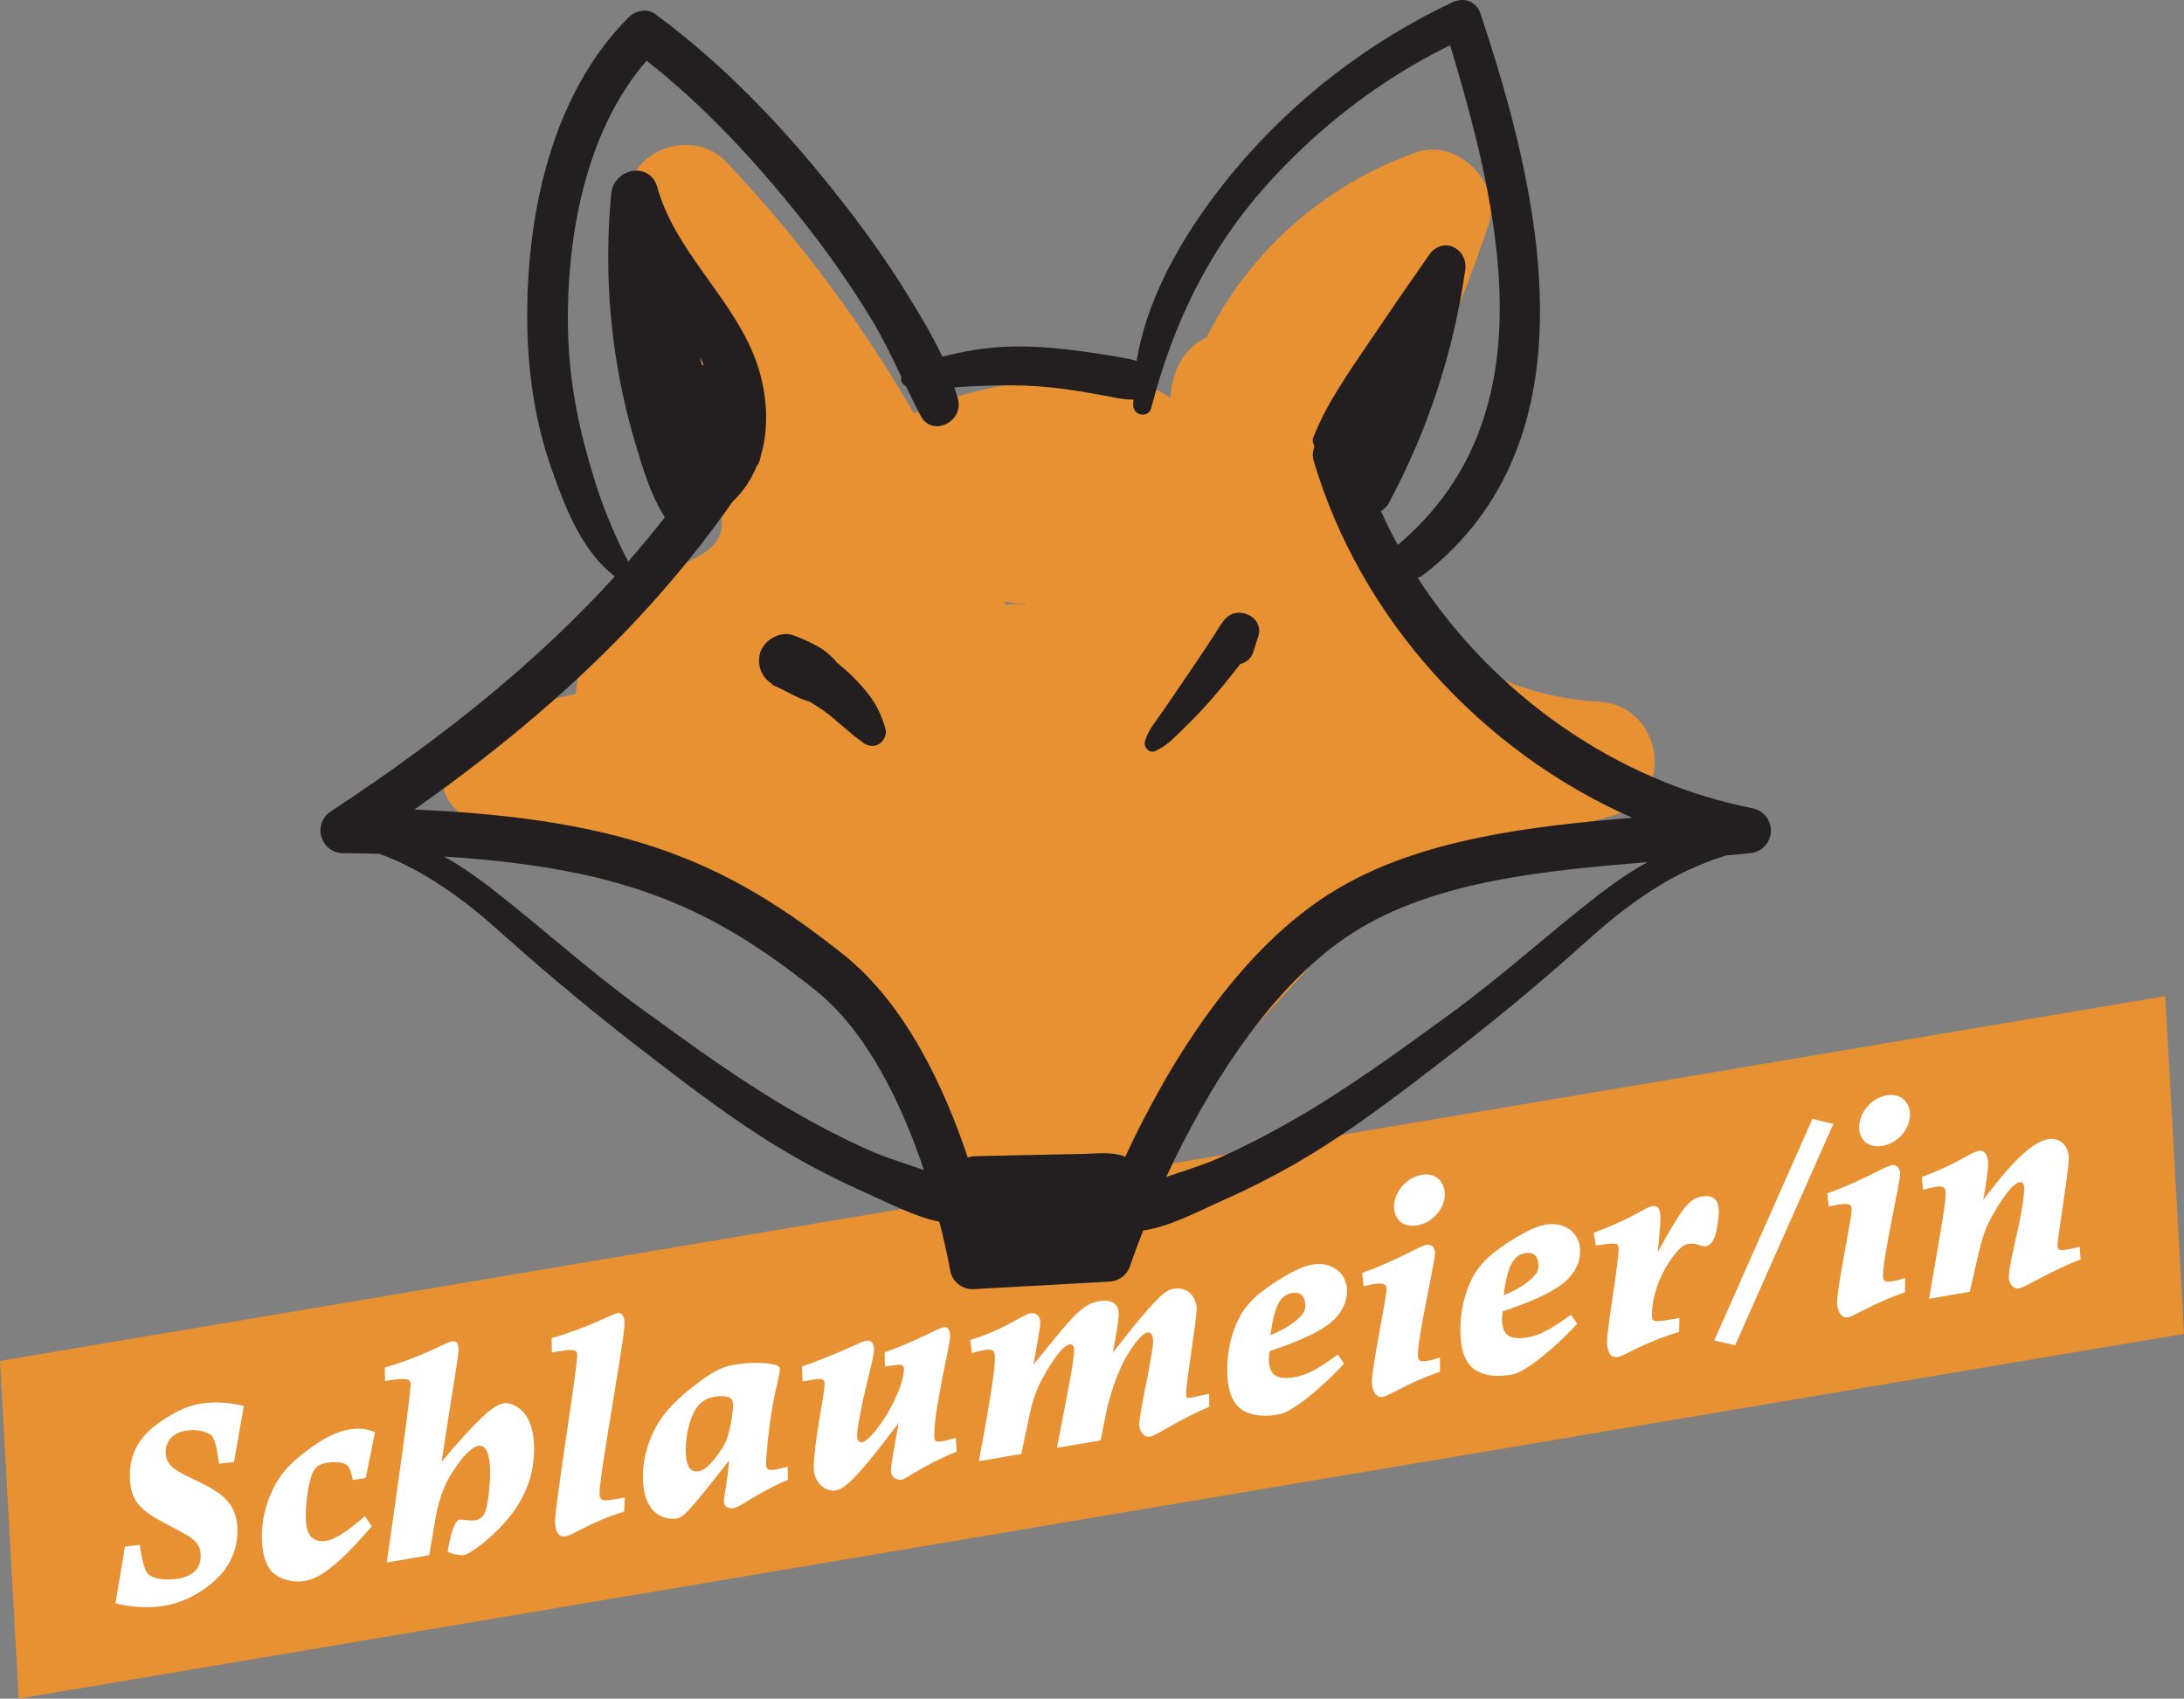 <?xml version="1.0" encoding="UTF-8"?>
<svg xmlns="http://www.w3.org/2000/svg" id="Layer_1" data-name="Layer 1" width="92.681" height="72.09" viewBox="0 0 92.681 72.09">
  <rect x="0" y="0" width="92.681" height="72.09" fill="#808080" stroke="none"/>
  <defs>
    <style>
      .cls-1 {
        fill: #231f20;
      }

      .cls-2 {
        fill: #e79132;
      }

      .cls-3 {
        fill: #fff;
      }
    </style>
  </defs>
  <polygon class="cls-2" points="92.681 56.607 .795 72.09 0 57.758 91.886 42.275 92.681 56.607"></polygon>
  <g>
    <path class="cls-3" d="M9.297,62.119c-.086-.623-.171-1.033-.317-1.186-.17-.183-.646-.291-1.084-.216-.608.104-.865.479-.865.916,0,.614.5.824,1.34,1.224.95.463,1.706.877,1.706,2.105,0,1.122-.597,1.932-1.475,2.52-.523.35-1.06.571-1.62.667-.694.119-1.499.055-2.083-.104.134-.779.268-1.593.402-2.407l.634-.073c.073.602.194,1.065.341,1.229.17.184.694.306,1.267.208.683-.117.975-.462.975-.97,0-.685-.523-.843-1.547-1.4-.901-.483-1.462-.86-1.462-1.994,0-1.24.67-1.921,1.596-2.494.524-.325.927-.488,1.39-.568.657-.112,1.327-.038,1.851.097-.134.779-.292,1.645-.414,2.374l-.633.073Z"></path>
    <path class="cls-3" d="M14.974,62.813c-.061-.308-.134-.543-.256-.641-.134-.107-.511-.149-.853-.09-.316.054-.5.18-.608.447-.135.306-.281,1.087-.281,1.796,0,.448.062.721.232.905.134.13.341.213.62.166.317-.054.78-.275,1.658-1.051l.291.435c-1.352,1.566-2.167,2.202-2.85,2.318-.5.085-1.061-.08-1.365-.369-.304-.302-.45-.856-.45-1.529,0-.768.195-1.369.377-1.789.269-.647.634-1.183,1.596-1.891.598-.444,1.134-.749,1.742-.853.391-.067.732-.042,1.085.121l-.39,1.933-.549.094Z"></path>
    <path class="cls-3" d="M21.359,59.56c.379-.064.78.233.976.531.256.404.329.923.329,1.408,0,1.182-.427,2.175-1.206,3.076-.635.734-1.512,1.38-1.779,1.426-.158.027-.572-.067-.682-.155.183-1.095.377-1.328.499-1.349.109-.019.476.06.67.027.207-.035.341-.165.414-.342.122-.292.22-1.113.22-1.679,0-.827-.194-1.195-.5-1.143-.243.042-.633.379-1.084,1.094-.207.307-.572.96-.743,2.028l-.256,1.521-1.803.308c.476-3.306,1.011-7.117,1.011-7.555,0-.235-.134-.307-1.084-.145l-.013-.577c1.608-.452,2.535-1.047,2.852-1.102.183-.031.28.082.28.318,0,.378-.341,2.208-.72,4.788,1.512-1.794,2.193-2.406,2.619-2.479Z"></path>
    <path class="cls-3" d="M25.443,63.373c0,.307.097.35.633.258.121-.021.268-.046.438-.075l-.024.595c-1.438.446-2.169.997-2.485,1.051s-.45-.242-.45-.62c0-.744.938-6.444.938-7.07,0-.225-.158-.268-.755-.166-.098.017-.195.033-.316.054l-.013-.612c1.608-.453,2.498-1.006,2.802-1.058.194-.034.293.151.293.411,0,.756-1.06,6.381-1.06,7.232Z"></path>
    <path class="cls-3" d="M29.231,64.084c-.269.282-.353.332-.499.357-.585.1-1.45-.236-1.45-1.76,0-.638.158-1.326.463-1.945.391-.788.963-1.345,1.767-1.967.804-.622,1.17-.767,1.669-.853.816-.139,1.913-.079,1.913.158,0,.284-.146.686-.316,1.625-.171,1.021-.269,2.101-.269,2.42,0,.235.062.308.415.247.121-.021.279-.06.498-.12l.013.552c-1.462.652-1.986,1.155-2.315,1.211-.194.033-.401-.073-.401-.274,0-.225.158-.901.22-1.75-.792,1.009-1.341,1.706-1.706,2.099ZM30.328,61.912c.293-.369.475-.684.561-.97.097-.323.219-.959.219-1.313,0-.177-.049-.275-.195-.333-.157-.056-.39-.051-.584-.018-.354.061-.597.22-.779.488-.269.389-.451,1.14-.451,1.754,0,.732.219.979.548.922.171-.029.378-.159.683-.53Z"></path>
    <path class="cls-3" d="M36.068,62.891c-.269.246-.452.337-.597.362-.452.077-.938-.335-.938-.961,0-.508.109-1.283.23-2.012.11-.668.232-1.315.232-1.552,0-.225-.134-.236-.597-.157-.098.017-.22.037-.342.058l-.024-.633c1.706-.6,2.425-1.041,2.753-1.097.183-.031.306.124.306.372,0,.296-.232,1.067-.451,2.073-.135.614-.269,1.298-.269,1.617,0,.188.098.267.207.248.293-.05.878-.823,1.231-1.486.255-.469.548-1.157.548-1.605,0-.248-.098-.231-.804-.123l-.013-.6c1.462-.521,2.218-1.017,2.534-1.071.158-.027.244.147.244.383,0,.449-.67,2.996-.67,4.236,0,.201.036.277.353.223.134-.023.305-.076.561-.143l.036.585c-1.462.592-2.119,1.153-2.339,1.191-.183.031-.45-.112-.45-.372,0-.33.182-1.2.328-2.041-.926,1.233-1.607,2.071-2.07,2.504Z"></path>
    <path class="cls-3" d="M49.262,55.001c.219-.203.365-.275.536-.305.658-.112.986.411.986.871,0,.166-.109.987-.22,1.739-.097.701-.23,1.527-.23,1.882,0,.13.023.161.23.126.135-.023.366-.086.744-.163l.012.553c-1.291.539-2.242,1.222-2.521,1.27-.231.04-.451-.195-.451-.514,0-.331.22-1.396.341-1.983.135-.732.245-1.317.245-1.553,0-.248-.086-.399-.245-.373-.219.038-.597.492-.986,1.196-.292.559-.634,1.515-.768,2.246l-.231,1.138-1.852.316c.463-2.37.73-3.728.73-4.141,0-.177-.073-.271-.194-.25-.22.038-.622.449-1.206,1.553-.243.466-.378.868-.536,1.65l-.305,1.446-1.804.308c.573-3.027.683-3.991.683-4.357,0-.318-.049-.428-.476-.355-.134.023-.291.062-.499.121l-.072-.554c1.461-.439,2.241-1.081,2.546-1.133.243-.042.427.105.427.376s-.159,1.055-.293,1.81c1.656-2.055,2.07-2.575,2.778-2.696.584-.1.84.14.84.518,0,.366-.134,1.027-.243,1.66,1.107-1.418,1.596-1.985,2.034-2.402Z"></path>
    <path class="cls-3" d="M57.037,57.876c-.719.772-1.413,1.364-1.949,1.739-.476.329-.683.389-.901.426-.621.106-1.169.022-1.535-.246-.39-.311-.572-.846-.572-1.649,0-.626.109-1.271.341-1.854.305-.772.743-1.249,1.632-1.838.695-.45,1.219-.716,1.646-.789.73-.125,1.462.281,1.462,1.132,0,.425-.183.822-.488,1.146-.474.495-1.351.916-2.789,1.399-.024.086-.037.254-.037.36,0,.272.073.52.232.646.158.126.438.173.864.1.487-.084.95-.316,1.828-.962l.268.391ZM55.148,55.908c.195-.187.244-.313.244-.502,0-.342-.158-.599-.561-.53-.475.082-.755.484-.914,1.786.536-.209.963-.483,1.23-.753Z"></path>
    <path class="cls-3" d="M60.169,57.506c0,.224.062.308.402.25.135-.023.305-.064.536-.139v.602c-1.39.474-2.133,1.015-2.437,1.067-.244.042-.451-.219-.451-.655,0-.591.621-3.591.621-3.909,0-.201-.073-.307-.597-.217-.109.019-.23.051-.377.076l-.062-.556c1.596-.581,2.425-1.147,2.754-1.203.183-.031.341.142.341.354,0,.354-.731,3.55-.731,4.33ZM61.313,50.684c0,.603-.511,1.209-1.169,1.322-.608.104-.986-.257-.986-.8,0-.603.512-1.233,1.169-1.345.622-.106.986.315.986.823Z"></path>
    <path class="cls-3" d="M66.931,56.184c-.719.772-1.413,1.363-1.949,1.738-.475.329-.683.39-.901.427-.621.106-1.169.022-1.535-.246-.39-.312-.572-.847-.572-1.649,0-.626.109-1.271.341-1.854.305-.772.743-1.25,1.632-1.838.695-.45,1.219-.716,1.646-.789.73-.125,1.462.281,1.462,1.132,0,.425-.183.822-.488,1.146-.475.495-1.352.916-2.789,1.399-.024.086-.037.254-.037.36,0,.272.073.52.232.646.158.126.438.173.864.101.487-.084.95-.316,1.828-.962l.268.391ZM65.043,54.216c.195-.187.244-.313.244-.502,0-.342-.158-.599-.561-.53-.475.081-.755.483-.914,1.786.536-.21.963-.483,1.23-.753Z"></path>
    <path class="cls-3" d="M72.208,50.782c.451-.077.731.076.731.655,0,.307-.086.759-.146.969-.073.272-.22.451-.39.48-.269.046-.354-.164-.78-.091-.342.059-.779.688-1.048,1.207-.255.48-.475,1.227-.475,1.77,0,.366.061.356,1.169.166l-.012.582c-1.657.52-2.278,1.015-2.607,1.072-.279.048-.451-.171-.451-.644,0-.638.488-3.284.488-3.946,0-.271-.099-.267-.963-.142l-.098-.539c1.596-.58,2.181-1.081,2.485-1.133.28-.048.353.199.353.518,0,.248-.061.967-.121,1.45,1.011-1.851,1.328-2.282,1.864-2.374Z"></path>
    <path class="cls-3" d="M76.912,47.486l.889.214-4.167,9.392-.889-.201,4.167-9.405Z"></path>
    <path class="cls-3" d="M79.909,54.13c0,.224.061.308.401.25.135-.023.306-.064.536-.139v.602c-1.389.474-2.132,1.015-2.437,1.067-.243.042-.45-.219-.45-.656,0-.591.621-3.59.621-3.909,0-.201-.073-.307-.597-.217-.11.019-.231.051-.378.076l-.062-.556c1.596-.58,2.425-1.147,2.754-1.203.184-.031.341.142.341.355,0,.354-.73,3.549-.73,4.33ZM81.053,47.309c0,.603-.511,1.209-1.17,1.322-.608.104-.986-.257-.986-.8,0-.603.512-1.233,1.17-1.346.621-.106.986.316.986.824Z"></path>
    <path class="cls-3" d="M86.902,48.351c.572-.098.889.333.889.805,0,.224-.072.792-.194,1.627-.122.86-.28,1.844-.28,2.067,0,.189.049.24.377.184.134-.023.317-.066.561-.119l.036.538c-1.279.479-2.302,1.173-2.63,1.229-.196.034-.415-.188-.415-.461,0-.413.231-1.304.463-2.417.109-.527.195-1.144.195-1.321,0-.225-.062-.332-.195-.309-.256.044-.634.486-1.206,1.493-.194.353-.365.783-.523,1.46l-.391,1.696-1.729.296c.511-2.946.707-4.019.707-4.467,0-.248-.073-.342-.464-.275-.134.023-.292.062-.499.121l-.049-.546c1.584-.59,2.059-1.049,2.437-1.114.207-.035.378.172.378.538,0,.283-.11,1.023-.207,1.547,1.437-1.924,2.229-2.484,2.741-2.572Z"></path>
  </g>
  <path class="cls-2" d="M67.813,29.773c-3.74-.172-7.345-2.24-9.665-5.239-.163-.951-.326-1.902-.488-2.853,2.244-3.845,4.081-7.926,5.516-12.146.591-1.74-1.315-3.693-3.071-3.071-3.967,1.404-7.11,4.254-8.905,7.863-.874.381-1.389,1.276-1.505,2.281-.011.096-.022.191-.033.287-.247-.207-.531-.362-.836-.407-.227-.033-.44-.059-.648-.076 0-.003.001-.007.001-.01-.019.001-.035.006-.054.008-.57-.045-1.099-.029-1.723.084-.055.01-.111.03-.167.042-.36-.217-.797-.357-1.33-.359-2.162-.008-4.179.481-6.121,1.367-2.226-3.841-4.884-7.429-7.968-10.673-1.117-1.175-3.114-.846-3.916.505-1.367,2.303-1.088,4.861-.058,7.231.918,2.111,2.546,3.837,3.398,5.969.255.637.594,1.634.23,2.294-.341.619-1.3.967-1.875,1.272-2.145,1.138-3.983,2.783-4.162,5.312-1.042.199-2.052.534-3.004,1.03-.656.136-1.241.542-1.64,1.072-.167.131-.342.247-.504.389-1.145,1.008-.218,2.726,1.024,2.914,1.829,1.469,3.942,2.257,6.257,2.662,2.265.397,4.67.496,6.823,1.37.13.053.245.126.372.184.178.23.39.441.634.622,2.884,2.146,4.994,5.282,6.096,8.685.393,1.212,1.589,2.007,2.852,1.781.814,1.374,3.104,1.919,4.26.145.475-.769.983-1.511,1.509-2.239.059-.052.12-.102.175-.162,1.992-2.178,3.984-4.356,5.976-6.535.659-.72.803-1.516.619-2.209.395-.416.801-.819,1.215-1.215.676-.368,1.363-.712,2.056-1.041.384.114.807.134,1.256.006,2.686-.769,5.372-1.537,8.058-2.306,2.717-.778,2.099-4.707-.654-4.834ZM43.5,25.665c-.28-.026-.554-.022-.826-.004-.017-.045-.032-.092-.05-.137.288.078.589.119.898.105-.006.011-.012.02-.022.036ZM43.676,25.61c.117-.011.235-.019.352-.044-.183.041-.283.047-.352.044ZM56.085,30.3c-0-.007-0-.01-.001-.017 0.0.007.002.012.003.019-.001-.001-.001-.001-.002-.001Z"></path>
  <g>
    <path class="cls-1" d="M74.371,34.303c-5.791-1.14-10.996-4.831-14.21-9.778.063-.024.127-.04.189-.088,7.5-5.741,5.014-16.276,2.474-23.86-.176-.525-.698-.711-1.184-.482-3.545,1.671-6.745,4.127-9.255,7.141-1.878,2.256-3.659,5.09-4.149,8.081-.229-.076-.478-.116-.73-.16-.488-.084-.977-.162-1.467-.23-.871-.119-1.744-.212-2.624-.224-.816-.011-1.65.062-2.45.217-.323.063-.651.131-.973.217-.423-.892-.942-1.756-1.432-2.555-.972-1.587-2.07-3.095-3.231-4.548-2.208-2.763-4.69-5.362-7.551-7.456-.315-.231-.821-.119-1.081.139-3.269,3.251-4.338,8.305-4.324,12.766.007,2.211.316,4.404,1.058,6.49.604,1.7,1.279,3.415,2.66,4.491-3.157,3.473-7.058,6.69-12.057,9.977-.355.233-.515.671-.395,1.079.121.407.493.688.918.69.541.004,1.052.015,1.56.027,1.919.725,3.514,1.887,5.108,3.314,1.992,1.784,4.007,3.459,6.126,5.092,1.96,1.51,3.932,3.025,6.07,4.28,1.075.631,2.189,1.197,3.328,1.704.959.427,2.042,1.003,3.113,1.224.313,1.211.453,2.027.457,2.053.077.468.482.808.951.808.018,0,.036-0.0.054-.001l5.769-.32c.397-.022.741-.287.863-.665.008-.024.198-.596.557-1.502,1.155-.172,2.329-.814,3.368-1.275,1.088-.482,2.151-1.021,3.181-1.617,2.194-1.272,4.212-2.821,6.217-4.366,2.069-1.594,4.048-3.219,5.989-4.968,1.835-1.654,3.665-2.985,5.986-3.691.347-.033.699-.063,1.038-.1.473-.052.837-.441.858-.917s-.31-.895-.777-.987ZM31.094,21.286c.452-.432.786-.936,1.013-1.49.011-.018.024-.034.035-.052.076-.119.119-.248.138-.379.423-1.406.239-3.025-.323-4.372-1.047-2.513-3.321-4.391-4.059-7.036-.318-1.139-1.858-.816-1.961.265-.226,2.392-.153,4.798.237,7.17.187,1.139.445,2.267.773,3.374.312,1.052.66,2.246,1.268,3.186-.496.636-1.015,1.261-1.554,1.878-.346-.63-.641-1.319-.883-1.913-.393-.962-.685-1.959-.954-2.962-.509-1.9-.754-3.826-.725-5.794.053-3.641.887-7.75,3.338-10.585,2.427,1.9,4.568,4.213,6.483,6.61,1.101,1.378,2.126,2.823,3.042,4.331.488.803.889,1.639,1.29,2.477-.056.157.029.321.191.398.203.423.41.845.631,1.262.478.901,1.795.263,1.589-.67-.04-.182-.112-.36-.168-.54.198-.017.396-.035.594-.044.798-.037,1.591-.064,2.39-.036.784.028,1.562.116,2.336.241.469.076.937.162,1.404.252.315.061.603.115.879.095.001.088-.013.175-.01.263.016.429.652.542.765.104.926-3.579,2.422-6.703,4.906-9.474,2.185-2.438,4.836-4.486,7.781-5.926,2.11,7.056,4.238,15.75-2.213,21.199-.004.004-.005.008-.009.012-.259-.472-.497-.954-.719-1.443.13-.072.245-.168.317-.302,1.675-3.109,2.762-6.43,3.262-9.923.133-.928-.96-1.46-1.531-.646-.886,1.264-1.759,2.536-2.621,3.816-.845,1.256-1.749,2.527-2.299,3.946-.045.116-.008.249.053.365-.069.187-.096.391-.036.597,1.969,6.705,7.139,12.363,13.528,15.167-4.26.352-8.883.885-12.47,2.99-4.329,2.54-7.351,7.735-9.053,11.399-.016-.007-.028-.017-.044-.023-.537-.2-1.153-.112-1.718-.101-.513.011-1.025.021-1.538.032-1.025.021-2.05.043-3.076.064-.104.003-.207.025-.307.054-.964-2.897-2.617-6.505-5.291-8.625-4.743-3.762-8.894-5.747-18.19-6.14,5.888-4.151,10.163-8.301,13.507-13.07ZM29.784,15.486c-.029-.113-.059-.225-.088-.338.059.117.117.233.171.355-.027-.007-.055-.013-.083-.017ZM44.678,51.711c-.001,0-.002-0-.004-0-.023-.017-.029-.022.004 0ZM44.728,51.746c.01.008.012.009.018.014.001.002.001.002.003.003-.007-.005-.015-.01-.025-.017.001-0.0.003-0.0.004-0ZM44.691,51.72c.004.003.007.005.012.008-.001 0-.002.001-.003.001-.005-.004-.009-.007-.014-.01.001 0.0.003 0.0.005.001ZM36.934,48.84c-1.173-.521-2.311-1.117-3.42-1.763-2.237-1.302-4.329-2.84-6.42-4.361-2.182-1.587-4.151-3.393-6.28-5.041-.599-.463-1.261-.929-1.962-1.321,7.851.488,11.465,2.27,15.729,5.652,2.279,1.808,3.745,5.016,4.626,7.649-.773-.274-1.576-.506-2.273-.816ZM61.533,43.037c-2.091,1.521-4.183,3.057-6.42,4.361-1.109.646-2.247,1.24-3.42,1.763-.673.3-1.449.526-2.201.789,1.599-3.439,4.411-8.315,8.289-10.591,3.365-1.975,7.788-2.42,12.14-2.769-.756.408-1.467.911-2.109,1.407-2.129,1.648-4.099,3.454-6.28,5.041Z"></path>
    <path class="cls-1" d="M36.256,31.239c.075.061.153.119.234.174.018.013.021.015.028.02.021.017.041.035.062.052.195.166.486.242.719.093.216-.139.354-.413.273-.67-.094-.297-.191-.577-.336-.855-.156-.3-.354-.566-.573-.825-.35-.415-.742-.785-1.165-1.124-.031-.039-.053-.08-.092-.12-.053-.054-.11-.105-.166-.156-.166-.151-.339-.289-.537-.396-.334-.181-.685-.347-1.043-.474-.569-.201-1.286.228-1.417.805-.12.525.108,1.018.545,1.28-.005.007-.011.014-.016.021.255.122.513.233.762.368.223.121.529.269.824.349.188.111.376.224.555.35.083.058.165.135.253.187.022.018.044.036.066.054.045.037.09.075.134.113.192.166.383.332.579.493.105.086.206.177.311.263Z"></path>
    <path class="cls-1" d="M48.997,31.881c.503-.199.872-.612,1.253-.983.381-.371.748-.75,1.099-1.149.34-.387.668-.784.985-1.19.099-.126.202-.255.306-.385.255-.055.465-.244.548-.51.068-.217.131-.436.205-.651.272-.789-.806-1.336-1.356-.79-.205.203-.345.473-.502.714-.145.223-.293.444-.439.666-.284.43-.573.857-.865,1.283-.282.411-.56.825-.841,1.237-.291.427-.665.842-.803,1.348-.061.224.166.507.41.41Z"></path>
  </g>
</svg>
